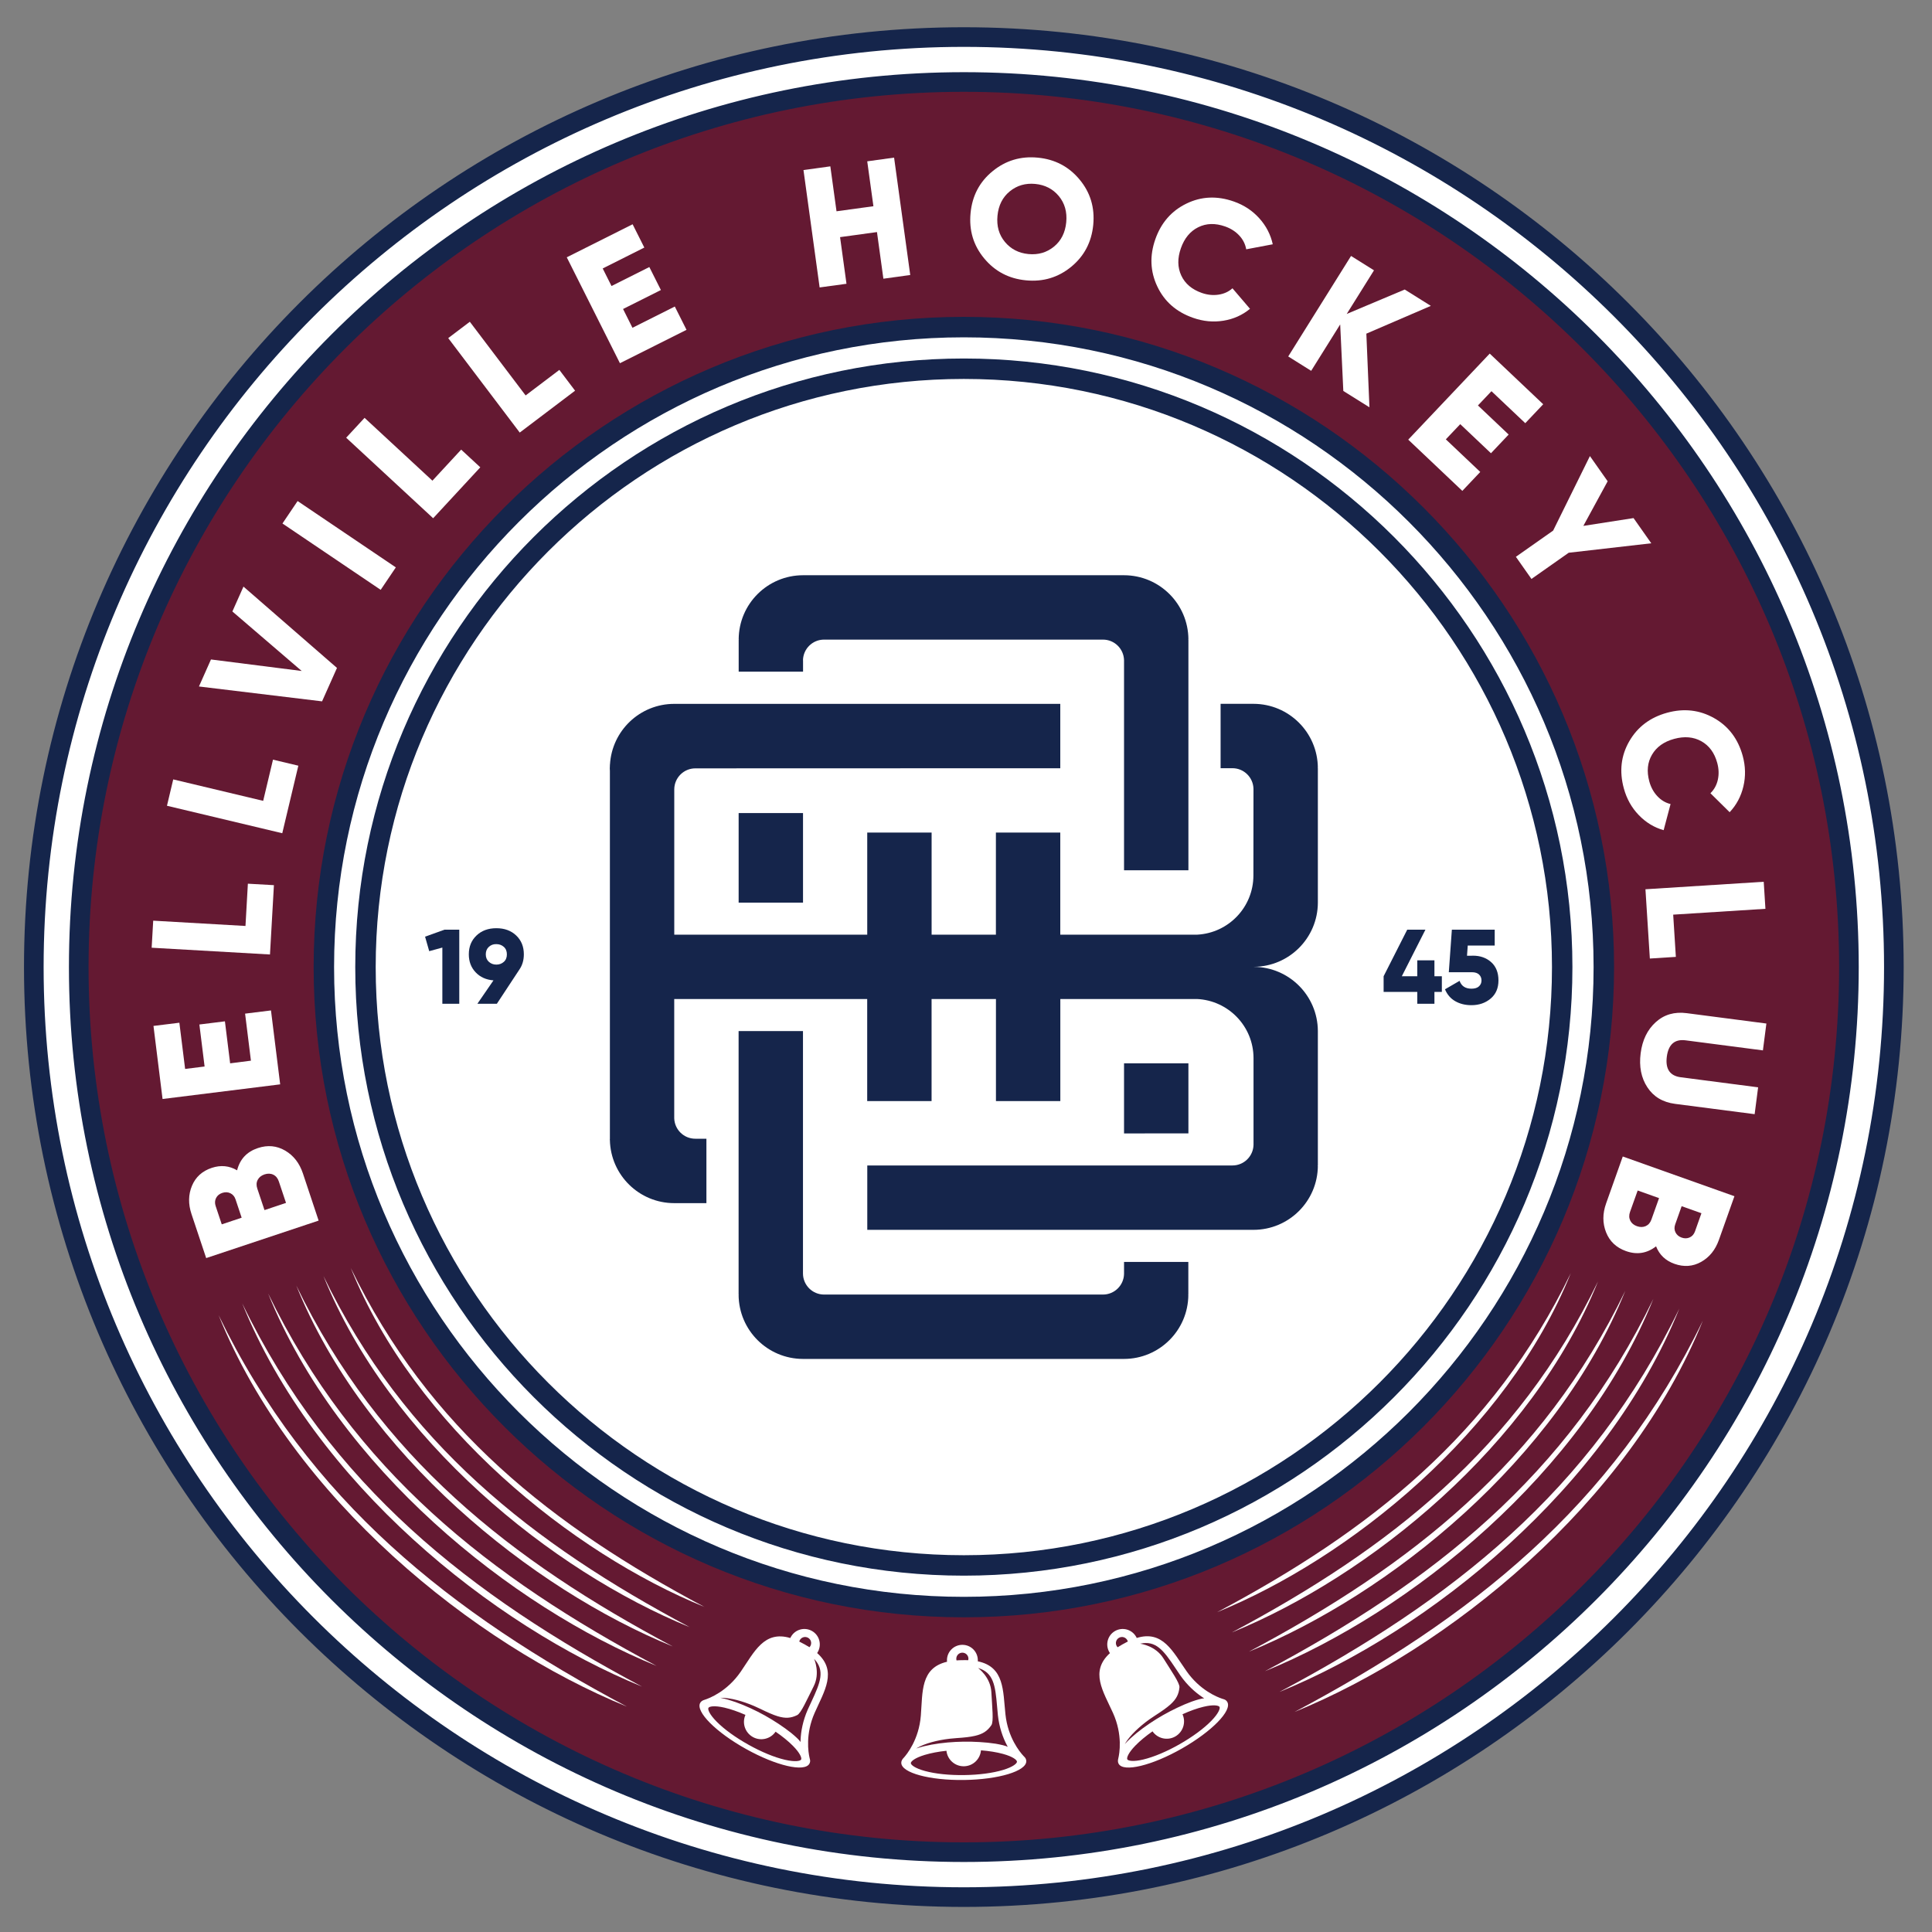 <svg xmlns="http://www.w3.org/2000/svg" xmlns:xlink="http://www.w3.org/1999/xlink" id="Layer_1" x="0px" y="0px" viewBox="0 0 500 500" style="enable-background:new 0 0 500 500;" xml:space="preserve"><rect x="0" y="0" width="500" height="500" fill="#808080" stroke="none"/><style type="text/css">	.st0{fill:#FFFFFF;}	.st1{fill:#641932;}	.st2{fill:#15254B;}</style><g>	<circle class="st0" cx="248.95" cy="254.13" r="166.84"></circle>	<path class="st1" d="M249.44,13.77c-130.62,0-236.51,105.89-236.51,236.51s105.89,236.51,236.51,236.51  c130.62,0,236.51-105.89,236.51-236.51S380.06,13.77,249.44,13.77z M249.06,411.79c-89.15,0-161.41-72.27-161.41-161.41  S159.91,88.96,249.06,88.96s161.41,72.27,161.41,161.41S338.2,411.79,249.06,411.79z"></path>	<g>		<g>			<g>				<g>					<path class="st0" d="M249.44,490.97C116.72,490.97,8.75,383,8.75,250.28S116.72,9.59,249.44,9.59s240.69,107.97,240.69,240.69      S382.15,490.97,249.44,490.97z M249.44,21.22c-126.3,0-229.06,102.76-229.06,229.06s102.75,229.06,229.06,229.06      S478.5,376.58,478.5,250.28S375.74,21.22,249.44,21.22z"></path>					<path class="st2" d="M249.44,493.51C115.32,493.51,6.21,384.4,6.21,250.28S115.32,7.05,249.44,7.05      s243.23,109.11,243.23,243.23S383.55,493.51,249.44,493.51z M249.44,12.13c-131.32,0-238.15,106.83-238.15,238.15      s106.83,238.15,238.15,238.15S487.59,381.6,487.59,250.28S380.75,12.13,249.44,12.13z M249.44,481.88      c-127.7,0-231.6-103.89-231.6-231.6c0-127.7,103.89-231.6,231.6-231.6c127.7,0,231.6,103.9,231.6,231.6      C481.04,377.98,377.14,481.88,249.44,481.88z M249.44,23.76c-124.9,0-226.52,101.62-226.52,226.52      c0,124.9,101.62,226.52,226.52,226.52c124.9,0,226.52-101.61,226.52-226.52C475.96,125.38,374.34,23.76,249.44,23.76z"></path>				</g>			</g>			<g>				<g>					<path class="st2" d="M249.44,416.86c-91.85,0-166.58-74.73-166.58-166.58S157.58,83.7,249.44,83.7s166.58,74.73,166.58,166.58      S341.29,416.86,249.44,416.86z M249.44,96.38c-84.86,0-153.9,69.04-153.9,153.9s69.04,153.9,153.9,153.9      c84.86,0,153.9-69.04,153.9-153.9S334.3,96.38,249.44,96.38z"></path>					<path class="st2" d="M249.44,418.56c-92.79,0-168.27-75.49-168.27-168.27C81.16,157.49,156.65,82,249.44,82      c92.79,0,168.28,75.49,168.28,168.28C417.71,343.07,342.22,418.56,249.44,418.56z M249.44,85.39      c-90.92,0-164.89,73.97-164.89,164.89c0,90.92,73.97,164.89,164.89,164.89c90.92,0,164.89-73.97,164.89-164.89      C414.33,159.36,340.36,85.39,249.44,85.39z M249.44,405.88c-85.8,0-155.6-69.8-155.6-155.6s69.8-155.6,155.6-155.6      s155.6,69.8,155.6,155.6S335.23,405.88,249.44,405.88z M249.44,98.07c-83.93,0-152.21,68.28-152.21,152.21      c0,83.93,68.28,152.21,152.21,152.21c83.93,0,152.21-68.28,152.21-152.21C401.65,166.35,333.37,98.07,249.44,98.07z"></path>				</g>				<path class="st0" d="M249.44,413.26c-89.87,0-162.98-73.11-162.98-162.98c0-89.87,73.11-162.98,162.98-162.98     s162.98,73.11,162.98,162.98C412.42,340.15,339.31,413.26,249.44,413.26z M249.44,92.78c-86.85,0-157.5,70.66-157.5,157.5     s70.66,157.5,157.5,157.5s157.5-70.66,157.5-157.5S336.29,92.78,249.44,92.78z"></path>			</g>			<g>				<path class="st0" d="M61.36,302.88c0.73-2.89,2.52-4.81,5.38-5.76c2.52-0.84,4.87-0.62,7.05,0.65c2.18,1.27,3.71,3.24,4.6,5.9     l4.07,12.22l-29.1,9.7l-3.8-11.39c-0.87-2.6-0.83-5.04,0.12-7.32c0.95-2.27,2.66-3.82,5.13-4.64     C57.15,301.47,59.33,301.68,61.36,302.88z M55.81,312.12l1.58,4.74l5.15-1.72l-1.58-4.74c-0.25-0.75-0.7-1.28-1.34-1.59     c-0.64-0.31-1.34-0.34-2.09-0.09c-0.75,0.25-1.29,0.69-1.61,1.32C55.6,310.68,55.56,311.37,55.81,312.12z M72.16,305.75     c-0.28-0.83-0.75-1.41-1.43-1.74c-0.68-0.33-1.43-0.35-2.27-0.08c-0.83,0.28-1.42,0.75-1.77,1.42c-0.35,0.67-0.38,1.42-0.1,2.25     l1.86,5.57l5.57-1.86L72.16,305.75z"></path>				<path class="st0" d="M64.94,274.5l-1.51-12.17l6.7-0.83l2.38,19.13l-30.44,3.79l-2.35-18.91l6.7-0.83l1.49,11.96l5.04-0.63     l-1.35-10.87l6.61-0.82l1.35,10.87L64.94,274.5z"></path>				<path class="st0" d="M63.53,239.64l0.62-10.94l6.74,0.38l-1.02,17.94l-30.62-1.75l0.4-7L63.53,239.64z"></path>				<path class="st0" d="M68.11,207.26l2.54-10.66l6.56,1.56l-4.16,17.48l-29.84-7.11l1.62-6.82L68.11,207.26z"></path>				<path class="st0" d="M83.35,181.51l-31.86-3.85l3.11-6.99l23.48,2.98l-17.94-15.4l2.87-6.44l24.2,21.05L83.35,181.51z"></path>				<path class="st0" d="M73.1,135.48l3.92-5.81l25.42,17.17l-3.92,5.81L73.1,135.48z"></path>				<path class="st0" d="M111.91,124.4l7.44-8.04l4.95,4.58l-12.2,13.18l-22.51-20.84l4.76-5.14L111.91,124.4z"></path>				<path class="st0" d="M136.03,102.34l8.73-6.61l4.07,5.38l-14.32,10.84L116,87.5l5.59-4.23L136.03,102.34z"></path>				<path class="st0" d="M163.68,84.83l10.96-5.5l3.03,6.03L160.44,94l-13.76-27.41l17.04-8.55l3.03,6.03l-10.77,5.41l2.28,4.54     l9.79-4.91l2.99,5.95l-9.79,4.91L163.68,84.83z"></path>				<path class="st0" d="M224.44,41.75l6.95-0.96l4.18,30.38l-6.95,0.96l-1.66-12.07l-9.55,1.31l1.66,12.07l-6.95,0.95l-4.18-30.38     l6.95-0.96l1.6,11.63l9.55-1.31L224.44,41.75z"></path>				<path class="st0" d="M277.22,69.05c-3.37,2.76-7.27,3.93-11.69,3.5c-4.42-0.42-8.03-2.31-10.81-5.66     c-2.79-3.35-3.97-7.26-3.54-11.74c0.43-4.48,2.33-8.1,5.71-10.85c3.37-2.76,7.27-3.93,11.69-3.5c4.42,0.42,8.03,2.31,10.81,5.66     c2.79,3.35,3.97,7.26,3.54,11.74C282.49,62.67,280.59,66.29,277.22,69.05z M260.07,62.61c1.54,1.85,3.57,2.9,6.1,3.14     c2.53,0.24,4.73-0.4,6.59-1.92c1.86-1.52,2.92-3.62,3.18-6.3c0.26-2.67-0.39-4.94-1.92-6.79c-1.54-1.85-3.57-2.89-6.1-3.14     c-2.53-0.24-4.73,0.4-6.59,1.92c-1.86,1.52-2.92,3.62-3.18,6.3C257.89,58.5,258.53,60.76,260.07,62.61z"></path>				<path class="st0" d="M308.76,82.25c-4.33-1.52-7.41-4.22-9.25-8.11c-1.84-3.88-2.01-7.96-0.51-12.23     c1.5-4.27,4.19-7.35,8.05-9.22c3.86-1.88,7.96-2.06,12.29-0.53c2.59,0.91,4.78,2.35,6.56,4.33c1.78,1.97,2.94,4.22,3.49,6.73     l-6.87,1.3c-0.24-1.35-0.84-2.55-1.81-3.58c-0.97-1.04-2.18-1.81-3.64-2.33c-2.56-0.9-4.88-0.84-6.97,0.2     c-2.08,1.03-3.58,2.85-4.49,5.44c-0.91,2.59-0.88,4.94,0.1,7.05c0.98,2.11,2.75,3.61,5.31,4.51c1.46,0.51,2.9,0.66,4.32,0.45     c1.42-0.21,2.63-0.76,3.62-1.65l4.54,5.31c-1.97,1.63-4.26,2.66-6.89,3.08C313.99,83.42,311.37,83.17,308.76,82.25z"></path>				<path class="st0" d="M354.41,105.41l-6.76-4.23l-0.81-17.22l-7.51,12.01l-5.94-3.72l16.26-26.01l5.94,3.72l-7.06,11.29     l15.01-6.32l6.76,4.23l-16.69,7.19L354.41,105.41z"></path>				<path class="st0" d="M374.18,113.7l8.91,8.44l-4.64,4.9l-14-13.26l21.09-22.27l13.84,13.11l-4.64,4.9l-8.75-8.28l-3.5,3.69     l7.95,7.53l-4.58,4.84l-7.95-7.53L374.18,113.7z"></path>				<path class="st0" d="M427.35,140.6l-21.37,2.45l-9.64,6.78l-4.03-5.73l9.64-6.78l9.52-19.29l4.59,6.52l-6.29,11.55l12.99-2.02     L427.35,140.6z"></path>				<path class="st0" d="M420.25,204.05c-1.21-4.42-0.74-8.5,1.41-12.22c2.15-3.72,5.41-6.17,9.78-7.37s8.42-0.73,12.16,1.38     c3.74,2.11,6.21,5.38,7.42,9.81c0.72,2.65,0.78,5.27,0.17,7.86c-0.61,2.59-1.8,4.82-3.56,6.69l-4.97-4.91     c0.98-0.96,1.62-2.14,1.92-3.52c0.3-1.39,0.25-2.82-0.16-4.32c-0.71-2.62-2.09-4.49-4.12-5.62c-2.03-1.13-4.37-1.33-7.02-0.61     c-2.65,0.72-4.56,2.08-5.74,4.09c-1.18,2-1.41,4.31-0.7,6.93c0.41,1.49,1.1,2.77,2.08,3.81c0.98,1.05,2.12,1.73,3.42,2.04     l-1.79,6.76c-2.46-0.69-4.61-2-6.45-3.92C422.26,209.02,420.98,206.72,420.25,204.05z"></path>				<path class="st0" d="M433.02,236.71l0.69,10.93l-6.73,0.43l-1.14-17.93l30.61-1.94l0.44,7L433.02,236.71z"></path>				<path class="st0" d="M426.33,281.38c-1.6-2.44-2.17-5.38-1.73-8.8c0.44-3.42,1.75-6.11,3.92-8.06c2.17-1.96,4.85-2.73,8.03-2.31     l20.59,2.68l-0.9,6.95l-19.99-2.6c-2.84-0.37-4.46,1.04-4.88,4.23c-0.41,3.19,0.8,4.97,3.64,5.33l19.99,2.6l-0.9,6.95     l-20.6-2.67C430.32,285.26,427.93,283.83,426.33,281.38z"></path>				<path class="st0" d="M428.59,322.55c-2.36,1.83-4.95,2.24-7.79,1.23c-2.5-0.89-4.22-2.51-5.15-4.86     c-0.93-2.35-0.93-4.84,0.01-7.48l4.31-12.14l28.9,10.28l-4.02,11.31c-0.92,2.59-2.45,4.48-4.6,5.69c-2.15,1.2-4.45,1.37-6.9,0.5     C431.04,326.26,429.45,324.75,428.59,322.55z M421.85,313.64c-0.29,0.83-0.27,1.58,0.06,2.25c0.33,0.68,0.91,1.16,1.74,1.45     c0.83,0.29,1.58,0.28,2.27-0.03c0.69-0.31,1.18-0.88,1.47-1.71l1.97-5.53l-5.53-1.97L421.85,313.64z M438.66,318.69l1.67-4.71     l-5.12-1.82l-1.67,4.71c-0.26,0.74-0.24,1.43,0.08,2.07c0.32,0.64,0.85,1.09,1.59,1.35c0.74,0.26,1.44,0.25,2.09-0.05     C437.94,319.95,438.39,319.43,438.66,318.69z"></path>			</g>			<g>				<path class="st2" d="M115.03,240.6h3.83v19.17h-4.38v-14.54l-3.4,0.93l-1.07-3.75L115.03,240.6z"></path>				<path class="st2" d="M135.57,246.98c0,1.48-0.37,2.78-1.12,3.89l-5.86,8.9h-5.04l4.16-6.05c-1.9-0.15-3.44-0.84-4.61-2.08     c-1.18-1.24-1.77-2.79-1.77-4.66c0-1.99,0.66-3.61,1.99-4.87c1.32-1.26,3.03-1.89,5.13-1.89c2.12,0,3.83,0.63,5.15,1.89     S135.57,244.99,135.57,246.98z M126.51,245.05c-0.53,0.48-0.79,1.13-0.79,1.93s0.26,1.45,0.79,1.93     c0.53,0.48,1.18,0.73,1.94,0.73c0.77,0,1.41-0.24,1.94-0.71s0.79-1.12,0.79-1.94c0-0.82-0.26-1.47-0.79-1.94     c-0.53-0.47-1.18-0.71-1.94-0.71C127.68,244.32,127.04,244.56,126.51,245.05z"></path>			</g>			<g>				<path class="st2" d="M373.15,252.65v4.05h-1.92v3.07h-4.44v-3.07h-8.71v-4.05l6.11-12.05h4.71l-6.11,12.05h4v-4.11h4.44v4.11     H373.15z"></path>				<path class="st2" d="M381.22,247.33c1.88,0,3.45,0.56,4.7,1.68c1.25,1.12,1.88,2.7,1.88,4.72c0,2.01-0.68,3.58-2.03,4.71     c-1.35,1.13-3,1.7-4.96,1.7c-1.59,0-2.99-0.34-4.19-1.03c-1.2-0.68-2.09-1.71-2.66-3.08l3.78-2.19c0.47,1.35,1.5,2.03,3.07,2.03     c0.86,0,1.51-0.2,1.94-0.6c0.44-0.4,0.66-0.91,0.66-1.53c0-0.62-0.21-1.13-0.63-1.53c-0.42-0.4-1.03-0.6-1.83-0.6h-6l0.79-11.01     h11.09v4.11h-6.98l-0.19,2.63H381.22z"></path>			</g>			<g>				<g id="XMLID_36_">					<g>						<path class="st0" d="M211.66,427.51c1.07-1.93,0.38-4.36-1.55-5.43c-1.93-1.07-4.36-0.38-5.43,1.55       c-0.05,0.1-0.1,0.2-0.15,0.29c-6.79-2.03-9.33,3.62-12.82,8.7c-3.53,5.15-8.17,6.9-9.32,7.27c0,0-0.01,0-0.02,0.01       c-0.04,0.01-0.08,0.02-0.11,0.03c-0.01,0.01-0.03,0.01-0.04,0.01c-0.47,0.16-0.82,0.42-1.01,0.77       c-1.25,2.24,4.07,7.59,11.87,11.93c7.8,4.35,15.14,6.05,16.39,3.81c0.18-0.32,0.26-0.72,0.14-1.15c0,0,0,0,0,0       c-0.01-0.02-0.05-0.16-0.1-0.4c0,0,0,0,0,0c-0.32-1.38-1.11-6.12,1.32-11.61c2.49-5.64,5.95-10.78,0.65-15.48       C211.54,427.7,211.6,427.61,211.66,427.51z M206.99,424.46c0.42-0.76,1.37-1.03,2.13-0.61c0.76,0.42,1.03,1.37,0.61,2.13       c-0.07,0.12-0.15,0.22-0.24,0.32c-0.4-0.25-0.83-0.51-1.29-0.76l-0.01,0c-0.46-0.26-0.91-0.5-1.35-0.71       C206.88,424.7,206.92,424.58,206.99,424.46z M207.33,455.37c-0.2,0.37-1.48,0.68-4.17,0.06c-2.73-0.63-6.07-2.01-9.42-3.88       c-3.35-1.87-6.28-3.98-8.25-5.97c-1.95-1.96-2.35-3.21-2.15-3.58c0.2-0.37,1.48-0.68,4.17-0.06c1.63,0.38,3.47,1.02,5.41,1.87       c-0.93,2.1-0.12,4.59,1.92,5.73c2.04,1.14,4.59,0.51,5.88-1.38c1.75,1.2,3.28,2.44,4.46,3.63       C207.13,453.75,207.53,455,207.33,455.37z M210.02,440.34c-0.32,0.68-0.65,1.39-0.97,2.1c-1.28,2.9-1.77,5.65-1.86,7.84       c-0.01,0.11-0.01,0.22-0.01,0.33c0,0.07,0,0.15,0,0.22c-0.36-0.55-1.23-1.36-2.32-2.26c0,0-0.01,0-0.01-0.01       c-1.04-0.83-2.17-1.65-3.37-2.44c-1.14-0.75-2.33-1.48-3.53-2.15c-1.21-0.67-2.46-1.31-3.7-1.88       c-2.65-1.22-5.28-2.17-7.53-2.64c-0.1-0.02-0.2-0.04-0.3-0.06c0.13,0,0.27,0,0.41,0c2.28,0.03,5.34,0.84,8.37,2.14       c0.54,0.23,1.08,0.48,1.61,0.74c1.82,0.89,3.24,1.52,4.45,1.89c2,0.61,3.42,0.51,5.05-0.29c0.99-0.48,2.49-3.93,4.26-7.44       c1.75-3.45,0.17-7.01,0.12-7.12C213.55,432.33,212.34,435.39,210.02,440.34z"></path>					</g>				</g>				<g id="XMLID_31_">					<g>						<path class="st0" d="M294.03,423.6c-1.09-1.92-3.53-2.59-5.45-1.5c-1.92,1.09-2.59,3.53-1.5,5.45       c0.05,0.1,0.11,0.19,0.17,0.28c-5.25,4.76-1.75,9.86,0.79,15.48c2.57,5.69,1.66,10.57,1.38,11.74c0,0.01,0,0.01,0,0.02       c-0.01,0.04-0.02,0.08-0.03,0.11c0,0.01-0.01,0.03-0.01,0.04c-0.11,0.49-0.07,0.91,0.13,1.26c1.27,2.23,8.6,0.46,16.36-3.96       c7.76-4.42,13.03-9.81,11.76-12.04c-0.18-0.32-0.48-0.6-0.91-0.72c0,0,0,0,0,0c-0.02-0.01-0.16-0.05-0.4-0.12c0,0,0,0,0,0       c-1.35-0.45-5.8-2.22-9.25-7.15c-3.54-5.05-6.13-10.67-12.9-8.58C294.14,423.79,294.09,423.69,294.03,423.6z M289,426       c-0.43-0.75-0.17-1.71,0.59-2.14c0.75-0.43,1.71-0.17,2.14,0.59c0.07,0.12,0.12,0.24,0.15,0.37       c-0.42,0.21-0.86,0.45-1.32,0.71l-0.01,0c-0.47,0.26-0.9,0.52-1.31,0.78C289.16,426.23,289.07,426.12,289,426z M315.61,441.74       c0.21,0.36-0.18,1.62-2.11,3.6c-1.95,2-4.87,4.15-8.2,6.05c-3.33,1.9-6.66,3.3-9.38,3.96c-2.68,0.65-3.97,0.34-4.17-0.02       c-0.21-0.36,0.18-1.62,2.11-3.6c1.17-1.2,2.67-2.44,4.41-3.66c1.31,1.88,3.86,2.48,5.89,1.33c2.03-1.16,2.82-3.66,1.87-5.75       c1.94-0.88,3.78-1.54,5.41-1.93C314.12,441.07,315.4,441.38,315.61,441.74z M304.16,431.65c0.42,0.63,0.85,1.28,1.29,1.92       c1.81,2.59,3.91,4.44,5.74,5.66c0.09,0.06,0.18,0.12,0.27,0.18c0.06,0.04,0.13,0.08,0.19,0.12c-0.66,0.02-1.79,0.34-3.14,0.81       c0,0-0.01,0-0.01,0c-1.25,0.46-2.54,1-3.83,1.62c-1.23,0.58-2.47,1.23-3.67,1.91c-1.2,0.68-2.39,1.42-3.53,2.19       c-2.41,1.63-4.59,3.39-6.16,5.07c-0.07,0.08-0.14,0.15-0.21,0.23c0.07-0.12,0.14-0.23,0.21-0.35       c1.21-1.93,3.49-4.13,6.17-6.05c0.48-0.34,0.97-0.67,1.47-0.99c1.7-1.09,2.98-1.99,3.92-2.83c1.56-1.4,2.2-2.66,2.37-4.46       c0.1-1.1-2.07-4.17-4.15-7.5c-2.04-3.28-5.91-3.78-6.03-3.79C299.13,424.48,301.13,427.1,304.16,431.65z"></path>					</g>				</g>				<g id="XMLID_26_">					<g>						<path class="st0" d="M253.06,429.62c-0.03-2.21-1.84-3.97-4.05-3.94c-2.21,0.03-3.97,1.84-3.94,4.05       c0,0.11,0.01,0.22,0.02,0.33c-6.9,1.63-6.29,7.79-6.78,13.94c-0.49,6.22-3.65,10.06-4.45,10.94c0,0-0.01,0.01-0.01,0.01       c-0.03,0.03-0.05,0.06-0.08,0.08c-0.01,0.01-0.02,0.02-0.03,0.03c-0.33,0.38-0.5,0.77-0.49,1.17       c0.03,2.57,7.31,4.55,16.24,4.43c8.93-0.12,16.15-2.3,16.11-4.87c-0.01-0.37-0.13-0.76-0.45-1.07c0,0,0,0,0,0       c-0.02-0.02-0.12-0.12-0.29-0.3c0,0,0,0,0,0c-0.97-1.04-4.01-4.75-4.65-10.72c-0.66-6.13-0.22-12.31-7.15-13.75       C253.05,429.84,253.06,429.73,253.06,429.62z M247.49,429.3c-0.01-0.87,0.68-1.58,1.55-1.59c0.87-0.01,1.58,0.68,1.59,1.55       c0,0.14-0.02,0.27-0.05,0.4c-0.47-0.02-0.97-0.03-1.5-0.01l-0.01,0c-0.53,0-1.04,0.02-1.52,0.06       C247.51,429.57,247.49,429.44,247.49,429.3z M263.19,455.93c0.01,0.42-0.95,1.33-3.59,2.13c-2.68,0.81-6.26,1.28-10.1,1.33       c-3.83,0.05-7.43-0.32-10.13-1.06c-2.67-0.73-3.64-1.61-3.65-2.03c-0.01-0.42,0.95-1.33,3.59-2.13       c1.6-0.48,3.52-0.85,5.63-1.07c0.24,2.28,2.18,4.04,4.52,4.01c2.34-0.03,4.23-1.85,4.41-4.13c2.12,0.17,4.06,0.48,5.67,0.92       C262.21,454.62,263.19,455.51,263.19,455.93z M258.04,441.56c0.06,0.75,0.13,1.53,0.21,2.3c0.34,3.15,1.28,5.78,2.3,7.73       c0.05,0.1,0.1,0.2,0.15,0.29c0.04,0.07,0.07,0.13,0.11,0.2c-0.59-0.3-1.74-0.56-3.14-0.81c0,0-0.01,0-0.01,0       c-1.31-0.2-2.71-0.35-4.13-0.43c-1.36-0.08-2.76-0.12-4.13-0.1c-1.38,0.02-2.78,0.09-4.15,0.21c-2.9,0.26-5.66,0.76-7.84,1.46       c-0.1,0.03-0.2,0.06-0.3,0.1c0.11-0.07,0.23-0.14,0.35-0.21c1.99-1.11,5.05-1.94,8.32-2.32c0.58-0.07,1.17-0.12,1.76-0.16       c2.02-0.13,3.57-0.3,4.8-0.59c2.04-0.47,3.22-1.27,4.23-2.76c0.62-0.91,0.2-4.65-0.01-8.57c-0.21-3.86-3.35-6.16-3.45-6.23       C257.1,432.85,257.58,436.12,258.04,441.56z"></path>					</g>				</g>			</g>			<g>				<g>					<path class="st0" d="M56.58,340.38c19.11,47.42,66.07,85.14,105.66,101.29C116.82,417.51,79.93,388.57,56.58,340.38z"></path>				</g>				<g>					<path class="st0" d="M62.68,337.29c18.72,46.44,64.71,83.39,103.49,99.21C121.69,412.84,85.55,384.49,62.68,337.29z"></path>				</g>				<g>					<path class="st0" d="M69.4,334.77c18.18,45.11,62.86,81.01,100.53,96.37C126.72,408.15,91.61,380.62,69.4,334.77z"></path>				</g>				<g>					<path class="st0" d="M76.68,332.7c17.62,43.72,60.92,78.51,97.43,93.4C132.22,403.82,98.2,377.13,76.68,332.7z"></path>				</g>				<g>					<path class="st0" d="M83.72,330.25c17.14,42.54,59.27,76.38,94.78,90.86C137.76,399.44,104.66,373.48,83.72,330.25z"></path>				</g>				<g>					<path class="st0" d="M90.77,328.13c16.56,41.07,57.23,73.75,91.53,87.74C142.96,394.94,110.99,369.87,90.77,328.13z"></path>				</g>			</g>			<g>				<g>					<path class="st0" d="M440.71,341.75c-19.11,47.42-66.07,85.14-105.66,101.29C380.47,418.88,417.36,389.94,440.71,341.75z"></path>				</g>				<g>					<path class="st0" d="M434.61,338.66c-18.72,46.44-64.71,83.39-103.49,99.21C375.6,414.21,411.74,385.86,434.61,338.66z"></path>				</g>				<g>					<path class="st0" d="M427.89,336.14c-18.18,45.11-62.86,81.01-100.53,96.37C370.57,409.52,405.68,381.99,427.89,336.14z"></path>				</g>				<g>					<path class="st0" d="M420.62,334.06c-17.62,43.72-60.92,78.51-97.43,93.4C365.07,405.19,399.09,378.5,420.62,334.06z"></path>				</g>				<g>					<path class="st0" d="M413.57,331.62c-17.14,42.54-59.27,76.38-94.78,90.86C359.53,400.81,392.63,374.85,413.57,331.62z"></path>				</g>				<g>					<path class="st0" d="M406.52,329.49c-16.56,41.07-57.23,73.75-91.53,87.74C354.33,396.31,386.3,371.24,406.52,329.49z"></path>				</g>			</g>		</g>		<g>			<path class="st2" d="M207.81,170.86c0.07-2.95,2.48-5.33,5.45-5.33l77.64,0v0h-5.45c2.97,0,5.38,2.38,5.45,5.33v54.37h16.66    v-59.7h0l-0.08-0.08h0.08c-0.06-9.16-7.49-16.56-16.65-16.58l0,0h-83.09l0,0c-9.17,0.01-16.6,7.42-16.65,16.58h0.08l-0.08,0.08    v8.3h16.66V170.86z"></path>			<rect x="191.16" y="210.42" class="st2" width="16.66" height="23.18"></rect>			<polygon class="st2" points="290.9,275.19 290.9,293.33 307.56,293.32 307.56,275.19    "></polygon>			<path class="st2" d="M290.9,329.7c-0.07,2.95-2.48,5.33-5.45,5.33h5.45v0h-83.09v0h5.46c-3.01,0-5.44-2.43-5.46-5.43v-62.76    h-16.66v68.19l0.08,0.08h-0.08c0.06,9.16,7.49,16.56,16.65,16.58l0,0h83.09l0,0c9.17-0.01,16.6-7.42,16.65-16.58h-0.08l0.08-0.08    v-8.44H290.9V329.7z"></path>			<path class="st2" d="M341.06,198.73c-0.06-9.16-7.49-16.56-16.65-16.58l0,0h-8.52v16.66l3.06,0c2.97,0,5.38,2.38,5.45,5.33    l-0.02,22.43c0,8.2-6.43,14.88-14.52,15.32h-35.46v-26.42h-16.66v26.42H241.1v-26.42h-16.66v26.42H174.5v-37.63    c0.03-2.99,2.46-5.41,5.46-5.41l94.44-0.03v-16.66h-99.9l-0.01,0.01v-0.01c-8.89,0-16.13,6.95-16.63,15.71l-0.02,0.02v0.31    c-0.01,0.22-0.03,0.43-0.03,0.65c0,0.22,0.02,0.43,0.03,0.65v42.4v16.66v36.24h-0.02c0,0.09,0.01,0.18,0.02,0.27v0l0,0    c0.2,9.03,7.57,16.3,16.65,16.3l0,0h8.33V294.7l-2.88,0c-2.96,0-5.35-2.35-5.45-5.28v-30.88h49.94v26.42h16.66v-26.42h16.66    v26.42h16.66v-26.42h35.36c8.12,0.38,14.6,7.04,14.64,15.25v22.5c-0.08,2.95-2.48,5.33-5.45,5.33l-94.51,0v16.66h99.96l0,0    c9.17-0.01,16.6-7.42,16.65-16.58h-0.08l0.08-0.08v-34.83c-0.06-9.12-7.43-16.5-16.54-16.57l-0.01-0.01    c9.12-0.07,16.5-7.45,16.55-16.57v-34.83l-0.08-0.08H341.06z"></path>		</g>	</g></g></svg>